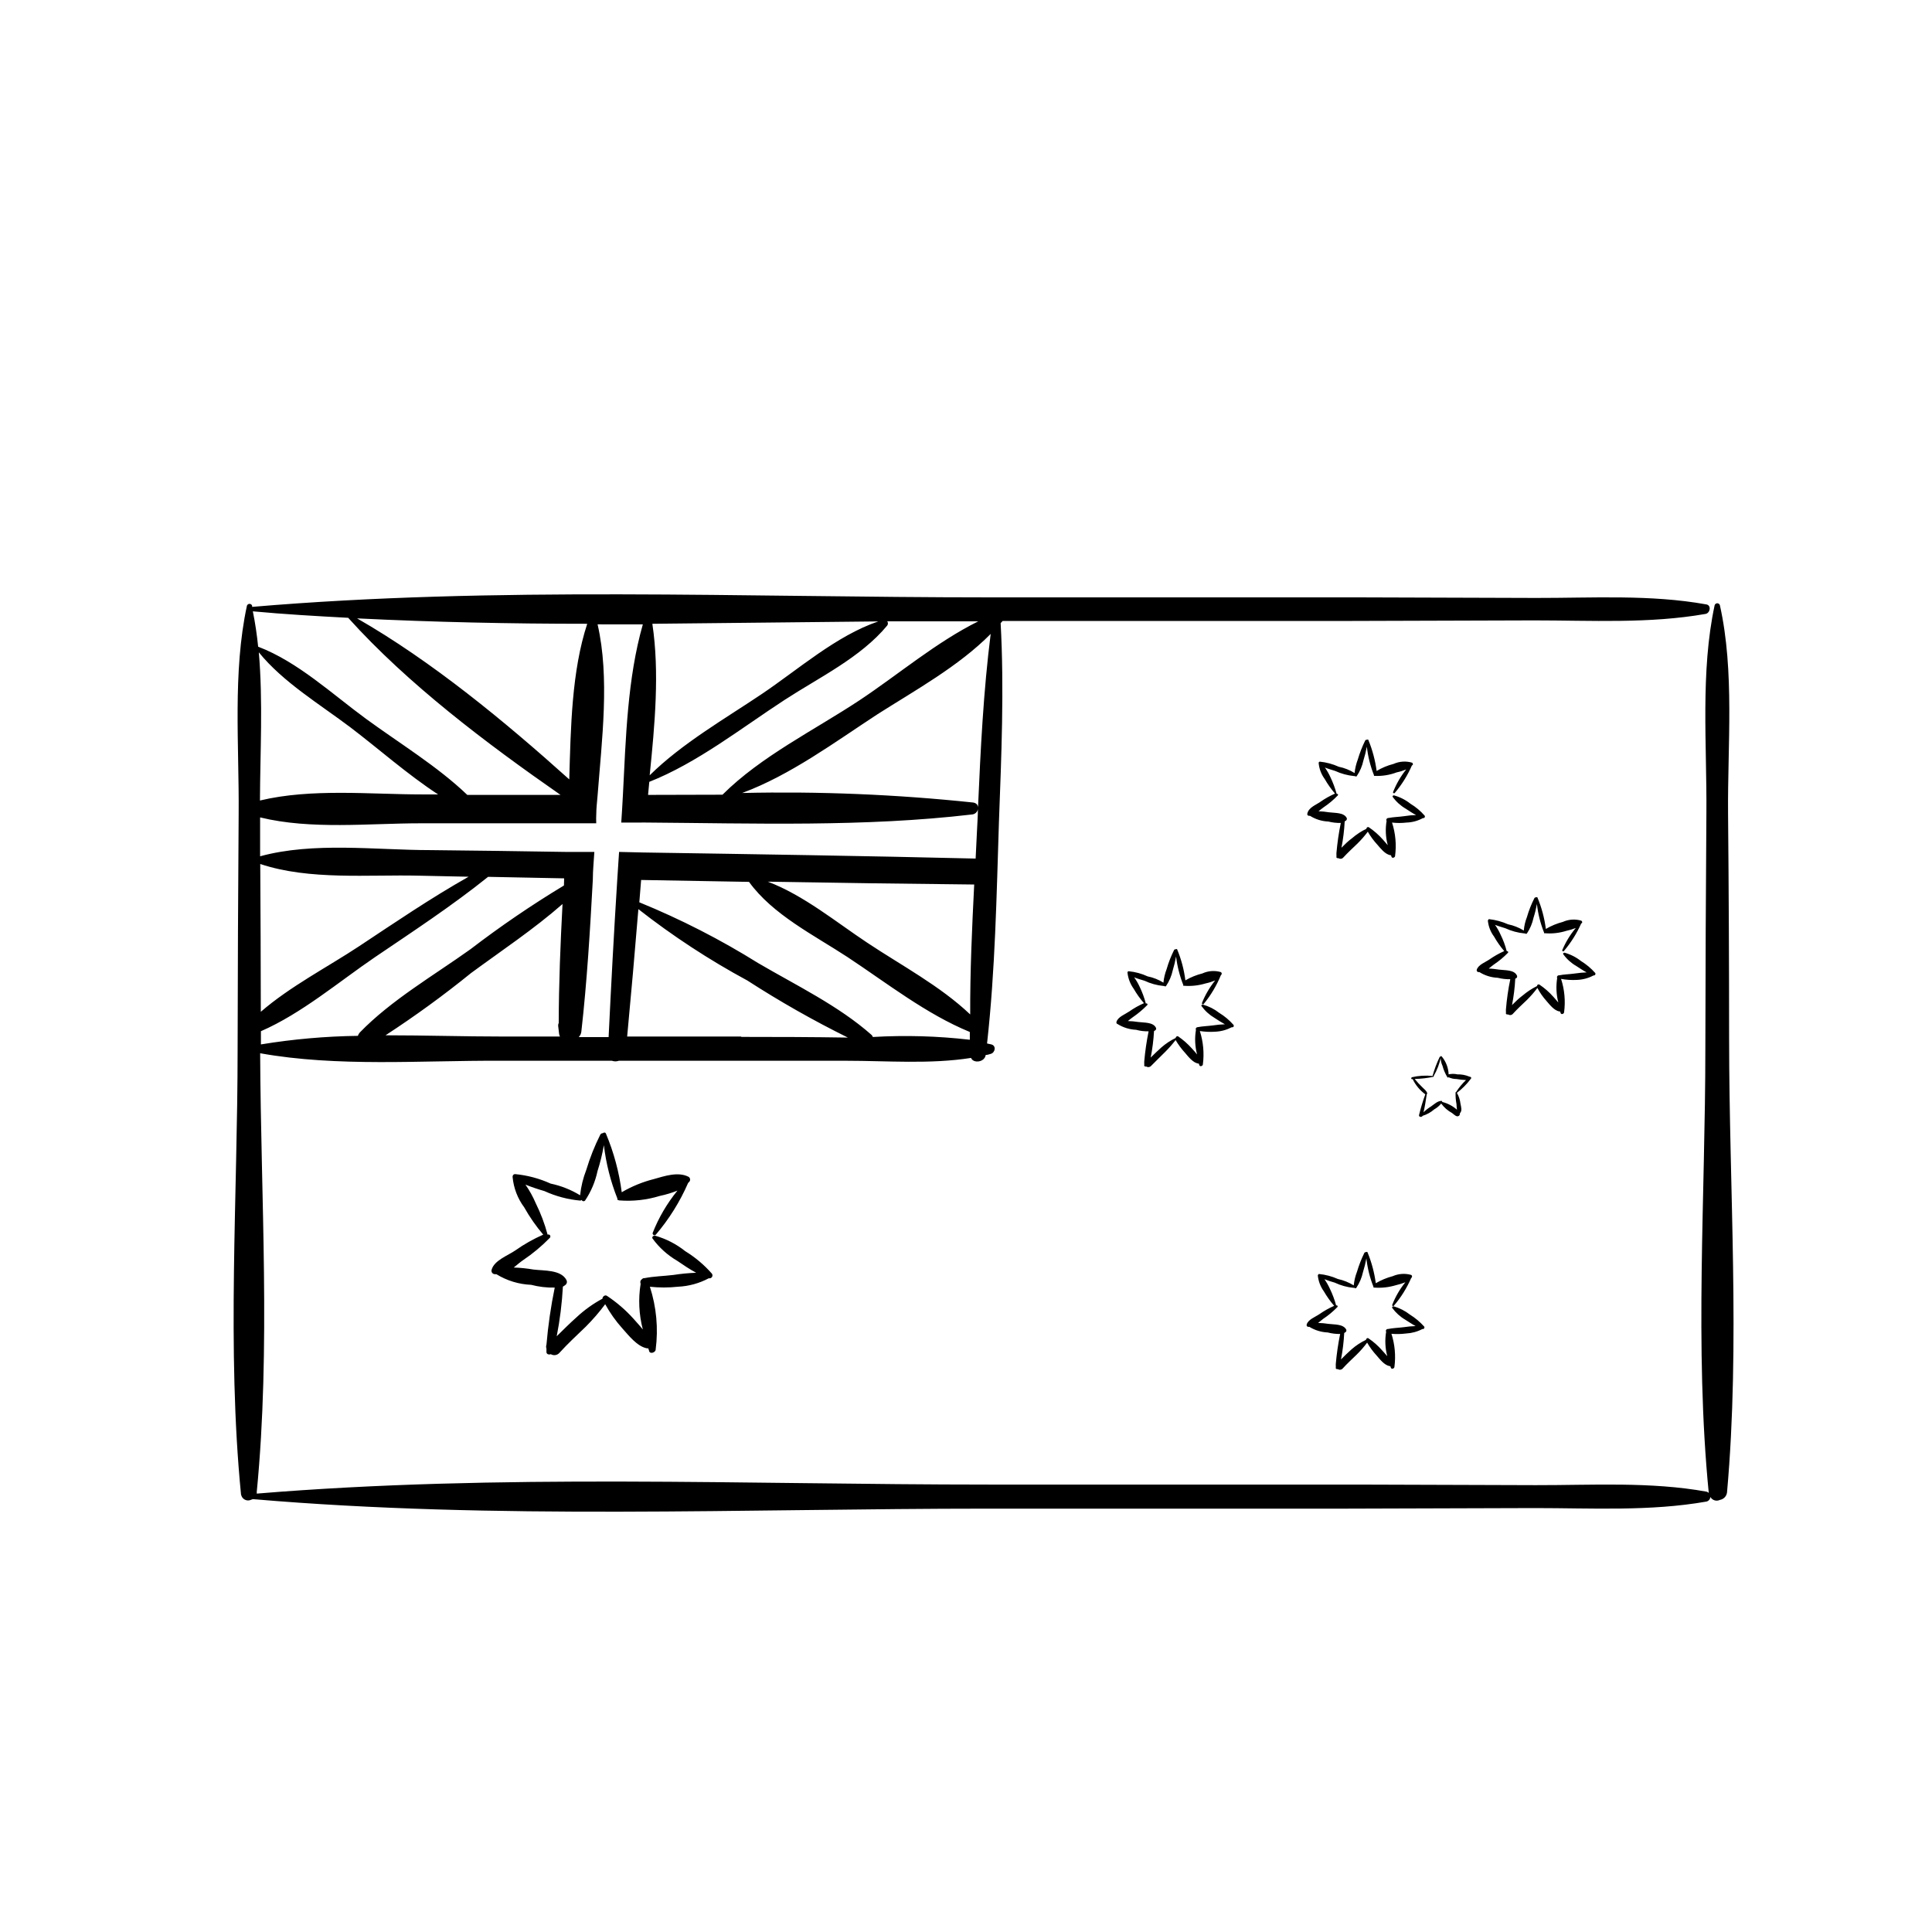 <?xml version="1.0" encoding="UTF-8"?>
<!-- Uploaded to: ICON Repo, www.svgrepo.com, Generator: ICON Repo Mixer Tools -->
<svg fill="#000000" width="800px" height="800px" version="1.1" viewBox="144 144 512 512" xmlns="http://www.w3.org/2000/svg">
 <path d="m602.23 419.47c0-19.984-0.094-39.969-0.277-59.953-0.152-17.961 1.762-37.535-2.168-55.141l0.004-0.004c-0.102-0.297-0.379-0.5-0.695-0.5-0.312 0-0.59 0.203-0.691 0.5-3.805 17.633-2.039 37.082-2.191 55.117-0.152 20.809-0.242 41.625-0.277 62.445 0 38.867-2.898 79.047 0.906 117.74-0.164-0.203-0.398-0.336-0.652-0.379-14.812-2.672-30.23-1.688-45.219-1.715l-47.484-0.152h-97.488c-64.336 0-129.73-2.922-193.96 2.394v0.004c0.023-0.133 0.023-0.27 0-0.402 3.727-38.215 1.082-77.863 0.906-116.3 20.504 3.68 42.672 1.891 63.43 1.988h29.773 0.004c0.602 0.215 1.258 0.215 1.863 0h31.914 28.266c10.855 0 22.344 0.957 33.152-0.754 0.527 1.484 3.578 1.234 3.879-0.781 0.43 0 0.855-0.152 1.285-0.277 1.234-0.301 1.586-2.168 0.203-2.519l-1.133-0.25c2.168-19.445 2.519-39.145 3.148-58.668 0.656-17.633 1.41-35.266 0.453-52.723l0.527-0.578h90.812l50.004-0.152c15.113 0 30.555 0.906 45.469-1.715 1.234-0.227 1.586-2.293 0.203-2.519-14.812-2.672-30.23-1.688-45.219-1.715l-47.484-0.152h-97.488c-64.766 0-130.61-2.973-195.18 2.519h-0.004c0.016-0.102 0.016-0.199 0-0.301-0.098-0.297-0.379-0.5-0.691-0.5s-0.594 0.203-0.691 0.5c-3.805 17.633-2.039 37.082-2.191 55.117-0.152 20.809-0.242 41.625-0.277 62.445 0 38.945-2.898 79.223 0.906 117.99 0.043 0.164 0.102 0.324 0.176 0.48 0.211 0.453 0.602 0.805 1.074 0.969 0.473 0.168 0.996 0.137 1.445-0.09l0.453-0.152c64.387 5.516 130.08 2.519 194.7 2.519h94.992l50.004-0.152c15.113 0 30.555 0.906 45.469-1.715l0.004 0.004c0.59-0.129 1.031-0.629 1.082-1.234 0.496 0.891 1.605 1.234 2.519 0.781 1-0.172 1.77-0.98 1.887-1.988 3.527-39.5 0.555-80.457 0.555-120.03zm-389.64-102.6c6.398 7.91 16.223 13.805 24.258 19.875 7.559 5.742 15.113 12.469 23.25 17.785h-4.106c-13.93 0-29.398-1.664-43.102 1.613 0.051-12.723 0.832-26.199-0.301-39.273zm0.379 56.098c13.07 4.359 28.664 2.769 42.141 3.098l13.074 0.277c-10.078 5.691-19.496 12.117-29.043 18.438-8.387 5.543-18.262 10.629-26.023 17.355-0.016-13.012-0.066-26.035-0.148-39.066zm79.199 45.016h-0.004c0.035 0.246 0.113 0.484 0.23 0.707h-15.316c-10.078 0-20.504-0.328-30.91-0.328 7.84-5.102 15.406-10.609 22.672-16.5 8.086-5.945 16.652-11.637 24.234-18.289-0.555 10.531-0.984 21.035-1.008 31.539-0.117 0.223-0.172 0.477-0.152 0.73zm1.285-39.324-0.004 0.004c-8.566 5.172-16.84 10.816-24.785 16.902-9.723 6.949-21.035 13.5-29.324 22.066-0.223 0.254-0.395 0.555-0.504 0.879-8.609 0.117-17.195 0.875-25.691 2.269v-3.5c10.781-4.684 20.707-13.148 30.23-19.625 10.078-6.828 20.402-13.602 29.977-21.285l20.152 0.402c-0.004 0.703-0.027 1.359-0.055 1.988zm46.98 40.027h-30.23c1.059-11.234 2.047-22.488 2.973-33.754 9.082 7.109 18.746 13.438 28.891 18.918 8.582 5.543 17.473 10.59 26.629 15.117-9.496-0.152-18.895-0.18-28.266-0.18zm34.84 0-0.004 0.004c-0.078-0.16-0.18-0.305-0.301-0.43-8.742-7.734-20-13.148-30.027-19.02-10.027-6.258-20.57-11.652-31.516-16.121 0.176-1.988 0.328-3.953 0.48-5.918l28.59 0.504c6.273 8.691 17.254 14.133 26.098 19.926 10.379 6.852 20.859 15.113 32.422 19.852v2.066-0.004c-8.547-0.992-17.16-1.234-25.746-0.73zm25.844-5.844c-7.961-7.559-18.289-13.023-27.258-18.992-8.289-5.492-16.879-12.594-26.375-16.199 18.238 0.32 36.469 0.57 54.688 0.754-0.578 11.516-1.109 23.105-1.059 34.566zm5.441-100.99c-1.941 15.289-2.695 30.73-3.375 46.148 0-0.629-0.402-1.211-1.359-1.336l-0.004 0.004c-20.305-2.141-40.727-2.984-61.137-2.519 12.797-4.734 24.688-13.578 35.922-20.906 9.898-6.301 21.461-12.672 29.949-21.262zm-89.68-2.543 59.879-0.629c-11.133 3.777-21.285 12.797-30.961 19.297-9.672 6.5-21.086 13.047-29.625 21.488 1.359-13.43 2.644-27.285 0.707-40.156zm-0.883 41.918c12.773-5.039 24.434-14.258 35.922-21.738 9.168-5.969 20.152-11.211 27.207-19.723v-0.004c0.25-0.324 0.25-0.781 0-1.109h24.133c-11.16 5.543-21.234 14.133-31.488 20.934-11.992 7.934-26.07 14.812-36.301 25.016l-19.723 0.051c0.098-1.16 0.227-2.316 0.324-3.477zm-13.98 8.613c0-1.688 0.227-3.426 0.352-5.039 1.133-14.762 3.25-31.16 0-45.344l11.992 0.004c-4.106 14.359-4.508 30.23-5.289 45.344-0.125 2.519-0.277 4.812-0.43 7.18l6.473-0.004c28.816 0.203 57.938 1.211 86.48-2.141 0.781-0.055 1.426-0.637 1.562-1.41 0 1.965-0.176 3.93-0.25 5.894-0.125 2.519-0.227 4.812-0.352 7.203-29.348-0.707-58.695-1.16-88.168-1.613l-6.324-0.148c-0.152 2.519-0.328 5.039-0.48 7.356-0.883 13.906-1.613 27.711-2.293 41.715h-7.91c0.371-0.387 0.609-0.879 0.68-1.41 1.512-13.375 2.316-26.902 3.047-40.305 0-2.519 0.277-5.039 0.402-7.356h-7.559c-11.941-0.176-23.879-0.379-35.848-0.48-14.461 0-31.008-2.242-45.168 1.637v-10.305c13.504 3.301 28.844 1.562 42.547 1.562h46.527c-0.043-1.004-0.02-1.66 0.008-2.34zm-2.394-50.531c-4.133 12.594-4.359 27.484-4.762 41.238-17.105-15.367-36.375-31.285-56.227-42.672 20.309 1.004 40.609 1.434 60.988 1.434zm-63.352-1.586c15.816 17.582 36.727 33.328 56.273 46.93h-24.711c-7.883-7.559-17.938-13.652-26.828-20.152s-18.062-15.113-28.59-19.121c-0.328-3.176-0.781-6.297-1.41-9.371 8.387 0.781 16.773 1.262 25.266 1.715zm79.953 177.27c1.742 5.367 2.266 11.055 1.535 16.648 0 0.73-1.41 1.309-1.738 0.43 0-0.25-0.176-0.527-0.25-0.781-0.148 0.051-0.305 0.051-0.453 0-2.519-0.555-4.684-3.352-6.398-5.266-1.754-1.949-3.273-4.098-4.535-6.398-1.566 2.106-3.285 4.09-5.137 5.945-2.344 2.266-4.762 4.484-6.953 6.902-0.57 0.688-1.551 0.855-2.32 0.402-0.555 0.203-1.258 0-1.16-0.754v-0.707h0.004c-0.125-0.348-0.125-0.73 0-1.082 0.434-5.078 1.168-10.125 2.191-15.113-2.106 0.047-4.211-0.199-6.246-0.73-3.266-0.137-6.441-1.105-9.223-2.82h-0.43 0.004c-0.281-0.016-0.535-0.152-0.699-0.379-0.16-0.227-0.211-0.516-0.133-0.781 0.68-2.519 4.332-3.777 6.324-5.164h-0.004c2.312-1.625 4.777-3.016 7.359-4.156-1.91-2.242-3.598-4.664-5.039-7.231-1.738-2.34-2.805-5.109-3.074-8.012-0.012-0.047-0.012-0.102 0-0.148 0-0.344 0.262-0.629 0.605-0.656 3.273 0.305 6.477 1.156 9.473 2.519 2.758 0.578 5.402 1.625 7.809 3.098 0.242-2.305 0.793-4.566 1.637-6.727 0.969-3.227 2.215-6.359 3.727-9.371 0.137-0.215 0.375-0.348 0.629-0.352 0.301-0.227 0.707-0.277 0.855 0.125h0.004c2.082 4.961 3.488 10.18 4.18 15.52 2.644-1.551 5.496-2.719 8.465-3.477 2.871-0.805 6.422-2.039 9.219-0.629 0.211 0.121 0.359 0.328 0.414 0.566 0.051 0.238 0.004 0.488-0.137 0.691l-0.379 0.402c-2.16 4.965-5.047 9.582-8.562 13.703-0.16 0.141-0.391 0.168-0.574 0.066-0.188-0.102-0.289-0.309-0.258-0.52 1.598-4.062 3.816-7.852 6.574-11.234-1.52 0.605-3.086 1.074-4.684 1.41-3.481 1.07-7.129 1.473-10.758 1.184-0.125-0.023-0.246-0.074-0.352-0.148h-0.125c-0.012-0.117-0.012-0.238 0-0.355-1.801-4.535-3.004-9.285-3.578-14.129-0.406 2.328-0.969 4.625-1.688 6.875-0.594 2.789-1.715 5.441-3.301 7.809-0.129 0.133-0.32 0.191-0.5 0.156-0.184-0.035-0.336-0.16-0.406-0.332-0.098 0.094-0.223 0.152-0.352 0.176-3.289-0.293-6.5-1.145-9.5-2.519-1.707-0.488-3.387-1.059-5.035-1.711 1.07 1.539 1.984 3.184 2.719 4.91 1.324 2.668 2.379 5.461 3.148 8.34 0.246-0.105 0.531-0.012 0.664 0.219 0.137 0.23 0.078 0.527-0.133 0.688-2.121 2.176-4.461 4.125-6.981 5.82-0.781 0.527-1.637 1.285-2.519 1.988 1.742 0.059 3.477 0.234 5.191 0.531 2.797 0.352 7.356 0 8.793 2.82h-0.004c0.219 0.418 0.113 0.934-0.25 1.234-0.223 0.176-0.457 0.336-0.707 0.477-0.238 4.418-0.785 8.809-1.637 13.152 1.715-1.688 3.426-3.402 5.266-5.039 2.062-1.926 4.367-3.578 6.852-4.914 0-0.578 0.707-1.133 1.234-0.73 2.559 1.703 4.894 3.715 6.953 5.996 0.73 0.855 1.688 1.84 2.519 2.898-1.039-3.965-1.238-8.102-0.578-12.145-0.211-0.438-0.047-0.965 0.375-1.207 0.148-0.195 0.391-0.293 0.629-0.254 2.519-0.504 5.039-0.527 7.707-0.855h0.004c1.984-0.309 3.988-0.5 5.996-0.578-1.762-0.934-3.402-2.066-5.039-3.176-2.559-1.492-4.781-3.5-6.523-5.894-0.277-0.402 0.301-0.883 0.68-0.754 2.906 0.824 5.621 2.223 7.984 4.106 2.637 1.617 5.016 3.621 7.055 5.945 0.199 0.262 0.215 0.625 0.035 0.902-0.184 0.277-0.52 0.41-0.844 0.332-2.519 1.344-5.309 2.109-8.16 2.242-2.496 0.27-5.012 0.27-7.508 0zm177.64-128.47c1.234-0.863 2.551-1.605 3.93-2.215-1.027-1.195-1.941-2.488-2.723-3.856-0.91-1.238-1.469-2.703-1.609-4.231-0.016-0.188 0.117-0.355 0.301-0.379 1.742 0.176 3.445 0.637 5.039 1.359 1.48 0.297 2.898 0.863 4.18 1.664 0.125-1.234 0.414-2.445 0.855-3.606 0.512-1.73 1.168-3.418 1.965-5.035 0.078-0.121 0.215-0.191 0.355-0.176 0.152 0 0.352-0.152 0.453 0 1.094 2.644 1.836 5.422 2.215 8.262 1.398-0.836 2.906-1.465 4.484-1.863 1.547-0.695 3.289-0.812 4.914-0.328 0.109 0.07 0.184 0.184 0.207 0.312 0.023 0.129-0.008 0.262-0.082 0.367h-0.152c-1.152 2.664-2.699 5.144-4.582 7.356-0.176 0.176-0.527 0-0.43-0.25v-0.004c0.848-2.16 2.019-4.184 3.477-5.992-0.816 0.336-1.656 0.598-2.519 0.777-1.855 0.703-3.836 1.02-5.82 0.934h-0.203v-0.176h0.004c-0.965-2.426-1.598-4.965-1.891-7.559-0.23 1.227-0.535 2.438-0.906 3.629-0.316 1.484-0.914 2.898-1.766 4.156-0.051 0.074-0.133 0.117-0.227 0.117-0.09 0-0.172-0.043-0.227-0.117-0.074 0.02-0.152 0.02-0.227 0-1.742-0.172-3.445-0.629-5.035-1.359-0.906-0.301-1.84-0.555-2.719-0.906h-0.004c0.555 0.793 1.035 1.637 1.438 2.516 0.688 1.426 1.242 2.91 1.66 4.434 0.301 0 0.527 0.227 0.277 0.48-1.121 1.16-2.363 2.199-3.703 3.098-0.402 0.277-0.883 0.68-1.359 1.059 0.93 0.031 1.855 0.125 2.769 0.277 1.484 0.203 3.906 0 4.684 1.484h0.004c0.105 0.238 0.043 0.516-0.152 0.684l-0.379 0.25c-0.117 2.344-0.406 4.676-0.855 6.977 0.906-0.906 1.812-1.812 2.797-2.519 1.16-1.004 2.445-1.852 3.828-2.516-0.004-0.16 0.078-0.309 0.215-0.387 0.137-0.078 0.309-0.078 0.441 0.008 1.332 0.906 2.551 1.973 3.629 3.172 0.402 0.48 0.906 1.008 1.359 1.562-0.566-2.102-0.668-4.301-0.305-6.449-0.086-0.141-0.094-0.32-0.023-0.469 0.07-0.152 0.211-0.258 0.379-0.285h0.125c1.359-0.277 2.769-0.277 4.133-0.48 1.359-0.203 2.141-0.277 3.199-0.301-0.934-0.48-1.812-1.082-2.746-1.688-1.359-0.785-2.535-1.852-3.453-3.125-0.152-0.203 0.152-0.453 0.352-0.402 1.586 0.441 3.07 1.195 4.359 2.219 1.406 0.848 2.672 1.91 3.754 3.148 0.098 0.145 0.094 0.336-0.004 0.48-0.102 0.145-0.277 0.215-0.449 0.172-1.332 0.73-2.816 1.137-4.332 1.184-1.281 0.152-2.574 0.152-3.856 0 0.926 2.859 1.203 5.891 0.805 8.867 0 0.379-0.754 0.707-0.934 0.227l-0.152-0.453h0.004c-0.074 0.031-0.152 0.031-0.227 0-1.387-0.301-2.519-1.789-3.402-2.797v0.004c-0.961-1.047-1.805-2.199-2.516-3.426-0.844 1.125-1.77 2.188-2.773 3.172-1.234 1.184-2.519 2.367-3.703 3.652-0.305 0.379-0.848 0.465-1.258 0.203-0.277 0-0.629 0-0.578-0.379 0.051-0.379 0-0.25 0-0.379v-0.578h-0.004c0.234-2.691 0.621-5.363 1.16-8.012-1.113 0.027-2.223-0.102-3.301-0.375-1.723-0.066-3.402-0.59-4.859-1.512h-0.277c-0.148 0-0.285-0.074-0.371-0.191-0.086-0.121-0.105-0.277-0.059-0.414 0.352-1.613 2.293-2.293 3.352-3.023zm18.867 140.89c0.922 2.852 1.199 5.871 0.805 8.84 0 0.402-0.754 0.707-0.934 0.227l-0.152-0.453h0.004c-0.074 0.031-0.156 0.031-0.227 0-1.387-0.277-2.519-1.789-3.402-2.797v0.004c-0.961-1.047-1.805-2.195-2.519-3.426-0.84 1.125-1.766 2.188-2.769 3.172-1.234 1.211-2.519 2.367-3.703 3.68-0.312 0.367-0.855 0.445-1.258 0.176-0.277 0-0.629 0-0.578-0.379 0.051-0.379 0-0.25 0-0.379v-0.578h-0.004c0.234-2.68 0.621-5.348 1.16-7.984-1.113 0.016-2.223-0.121-3.301-0.402-1.719-0.074-3.394-0.586-4.859-1.488h-0.277c-0.148 0-0.289-0.07-0.371-0.191-0.086-0.121-0.109-0.273-0.059-0.414 0.352-1.336 2.293-2.016 3.352-2.746 1.234-0.863 2.551-1.605 3.93-2.215-1.023-1.191-1.934-2.473-2.723-3.828-0.906-1.25-1.465-2.723-1.613-4.258 0 0 0.152-0.352 0.301-0.352h0.004c1.742 0.164 3.441 0.617 5.039 1.332 1.477 0.32 2.894 0.891 4.18 1.688 0.121-1.23 0.41-2.445 0.855-3.602 0.516-1.73 1.172-3.414 1.965-5.035 0.082-0.113 0.215-0.18 0.355-0.18 0.152 0 0.352-0.152 0.453 0 1.094 2.641 1.836 5.41 2.215 8.238 1.402-0.824 2.91-1.453 4.484-1.863 1.551-0.68 3.289-0.797 4.914-0.328 0.109 0.07 0.184 0.184 0.207 0.312 0.023 0.129-0.008 0.262-0.082 0.367l-0.152 0.152c-1.156 2.656-2.699 5.129-4.586 7.328-0.176 0.203-0.527 0-0.43-0.227h0.004c0.836-2.168 2.012-4.188 3.477-5.992-0.82 0.324-1.66 0.586-2.519 0.781-1.852 0.559-3.789 0.773-5.719 0.629h-0.203v-0.176c-0.961-2.426-1.598-4.965-1.887-7.559-0.23 1.234-0.531 2.453-0.906 3.652-0.324 1.484-0.922 2.894-1.766 4.156-0.051 0.074-0.137 0.117-0.227 0.117s-0.176-0.043-0.227-0.117h-0.227c-1.746-0.164-3.453-0.633-5.039-1.387-0.922-0.25-1.828-0.555-2.719-0.906 0.555 0.793 1.035 1.637 1.434 2.519 0.691 1.422 1.25 2.906 1.664 4.434 0.133-0.062 0.289-0.016 0.363 0.109 0.074 0.129 0.035 0.289-0.086 0.371-1.121 1.152-2.363 2.18-3.703 3.07l-1.359 1.082v0.004c0.926 0.023 1.852 0.105 2.769 0.25 1.484 0.203 3.906 0 4.684 1.512h0.004c0.102 0.227 0.039 0.496-0.152 0.656l-0.379 0.25c-0.121 2.352-0.406 4.691-0.855 7.004 0.906-0.906 1.812-1.812 2.797-2.672 1.152-1.012 2.441-1.859 3.828-2.516 0-0.301 0.379-0.605 0.656-0.402v-0.004c1.34 0.91 2.559 1.984 3.625 3.199 0.402 0.453 0.906 0.984 1.359 1.535l0.004 0.004c-0.566-2.106-0.668-4.305-0.305-6.449-0.086-0.145-0.094-0.32-0.023-0.473 0.07-0.152 0.211-0.258 0.375-0.285h0.125c1.359-0.277 2.769-0.301 4.133-0.48v0.004c1.062-0.164 2.129-0.266 3.199-0.301-0.934-0.504-1.812-1.109-2.746-1.688v-0.004c-1.352-0.789-2.527-1.855-3.449-3.121-0.152-0.227 0.152-0.48 0.352-0.43 1.582 0.453 3.062 1.203 4.359 2.219 1.395 0.863 2.656 1.926 3.754 3.148 0.098 0.145 0.094 0.336-0.004 0.48-0.102 0.145-0.281 0.215-0.449 0.172-1.344 0.707-2.82 1.109-4.336 1.188-1.309 0.168-2.637 0.195-3.953 0.074zm-50.758-80.18c0.91 2.852 1.188 5.871 0.805 8.84 0 0.402-0.754 0.707-0.934 0.227l-0.152-0.453h0.004c-0.078 0.016-0.152 0.016-0.227 0-1.387-0.301-2.519-1.789-3.402-2.82-0.957-1.043-1.801-2.184-2.519-3.402-0.855 1.109-1.777 2.16-2.769 3.148-1.258 1.211-2.519 2.519-3.703 3.68-0.312 0.367-0.848 0.453-1.262 0.199-0.277 0-0.629 0-0.578-0.379 0.051-0.379 0-0.25 0-0.379v-0.578 0.004c0.234-2.691 0.621-5.367 1.16-8.012-1.113 0.027-2.227-0.105-3.301-0.402-1.723-0.074-3.394-0.586-4.863-1.488h0.078c-0.148 0-0.285-0.07-0.371-0.191-0.086-0.117-0.109-0.273-0.059-0.414 0.352-1.309 2.293-2.016 3.352-2.746v0.004c1.234-0.867 2.551-1.609 3.93-2.219-1.027-1.188-1.941-2.469-2.723-3.828-0.906-1.254-1.473-2.719-1.637-4.258-0.016-0.09 0.012-0.184 0.066-0.254 0.059-0.074 0.145-0.117 0.234-0.125 1.746 0.164 3.449 0.625 5.039 1.363 1.484 0.297 2.898 0.859 4.184 1.66 0.121-1.234 0.406-2.445 0.855-3.602 0.496-1.738 1.156-3.422 1.965-5.039 0.066-0.129 0.207-0.207 0.352-0.199 0.152 0 0.352-0.152 0.453 0 1.098 2.633 1.836 5.402 2.191 8.234 1.41-0.824 2.926-1.441 4.512-1.836 1.531-0.703 3.266-0.828 4.887-0.355 0.113 0.07 0.191 0.18 0.223 0.309 0.027 0.129 0 0.266-0.074 0.371l-0.152 0.152h0.004c-1.129 2.758-2.668 5.332-4.559 7.633-0.176 0.176-0.527 0-0.453-0.25h-0.004c0.863-2.164 2.043-4.184 3.504-5.996-0.816 0.336-1.656 0.598-2.519 0.781-1.852 0.559-3.789 0.773-5.719 0.629-0.066 0.023-0.137 0.023-0.203 0v-0.203c-0.957-2.426-1.602-4.965-1.914-7.555-0.219 1.234-0.512 2.453-0.879 3.652-0.32 1.484-0.918 2.894-1.766 4.156-0.055 0.074-0.145 0.117-0.238 0.117s-0.184-0.043-0.238-0.117c-0.066 0.023-0.137 0.023-0.203 0-1.746-0.168-3.453-0.637-5.039-1.387-0.906-0.277-1.84-0.527-2.746-0.906 0.57 0.789 1.059 1.633 1.465 2.519 0.688 1.422 1.234 2.906 1.637 4.434 0.133-0.082 0.305-0.043 0.391 0.086 0.082 0.133 0.043 0.309-0.09 0.391-1.133 1.148-2.375 2.188-3.703 3.102-0.43 0.277-0.883 0.68-1.359 1.059v-0.004c0.926 0.027 1.852 0.109 2.769 0.254 1.484 0.203 3.906 0 4.66 1.512 0.121 0.219 0.066 0.492-0.125 0.656l-0.379 0.25c-0.129 2.352-0.422 4.691-0.879 7.004 0.934-0.906 1.84-1.812 2.82-2.672 1.148-1.008 2.426-1.855 3.805-2.519 0-0.301 0.379-0.605 0.68-0.402 1.328 0.922 2.547 1.996 3.625 3.199 0.402 0.453 0.906 0.984 1.359 1.562h0.004c-0.562-2.113-0.664-4.32-0.305-6.473-0.074-0.145-0.078-0.312-0.008-0.457 0.07-0.145 0.203-0.246 0.359-0.273 1.359-0.277 2.769-0.301 4.133-0.48 1.059-0.164 2.129-0.266 3.199-0.301-0.934-0.504-1.812-1.082-2.746-1.688-1.352-0.793-2.527-1.855-3.449-3.125-0.176-0.227 0.152-0.48 0.352-0.402 1.574 0.438 3.047 1.18 4.332 2.191 1.402 0.852 2.668 1.914 3.754 3.148 0.125 0.137 0.145 0.34 0.043 0.496-0.102 0.152-0.297 0.219-0.473 0.16-1.34 0.703-2.816 1.109-4.332 1.184-1.379 0.098-2.766 0.039-4.129-0.176zm95.723-13.828v-0.004c0.926 2.859 1.203 5.891 0.805 8.867 0 0.379-0.73 0.707-0.906 0.227l-0.152-0.453h-0.227c-1.41-0.301-2.519-1.789-3.402-2.797h0.004c-0.934-1.039-1.738-2.188-2.394-3.426-0.848 1.125-1.773 2.184-2.769 3.176-1.258 1.184-2.519 2.367-3.703 3.652-0.309 0.379-0.852 0.465-1.262 0.199-0.301 0-0.656 0-0.605-0.379s0-0.25 0-0.379v-0.578l0.004 0.004c0.219-2.691 0.605-5.367 1.156-8.012-1.121 0.023-2.238-0.105-3.324-0.379-1.727-0.07-3.402-0.59-4.863-1.512h-0.25c-0.148 0-0.285-0.07-0.375-0.191-0.09-0.117-0.117-0.27-0.078-0.41 0.352-1.336 2.316-2.016 3.352-2.746 1.234-0.859 2.551-1.602 3.93-2.219-1.023-1.195-1.926-2.484-2.699-3.852-0.926-1.234-1.492-2.699-1.637-4.234 0 0 0.125-0.352 0.301-0.379h0.004c1.738 0.191 3.438 0.652 5.035 1.363 1.484 0.305 2.898 0.867 4.184 1.66 0.102-1.227 0.379-2.43 0.832-3.574 0.5-1.742 1.168-3.426 1.988-5.039 0.066-0.117 0.195-0.184 0.328-0.176 0.152 0 0.379-0.152 0.453 0 1.121 2.672 1.875 5.484 2.242 8.363 1.41-0.828 2.926-1.457 4.508-1.867 1.539-0.691 3.273-0.809 4.887-0.324 0.113 0.066 0.195 0.176 0.223 0.305 0.031 0.129 0.004 0.266-0.07 0.375h-0.152c-1.172 2.66-2.727 5.137-4.609 7.356-0.078 0.094-0.215 0.117-0.32 0.055s-0.152-0.191-0.105-0.309c0.887-2.117 2.094-4.086 3.574-5.844-0.816 0.324-1.656 0.574-2.516 0.758-1.848 0.582-3.793 0.797-5.719 0.629h-0.176v-0.176c-0.965-2.426-1.602-4.965-1.891-7.559-0.223 1.234-0.523 2.457-0.906 3.652-0.312 1.477-0.902 2.879-1.738 4.133-0.059 0.074-0.148 0.117-0.242 0.117-0.09 0-0.18-0.043-0.238-0.117-0.062 0.031-0.137 0.031-0.199 0-1.746-0.168-3.449-0.629-5.039-1.363-0.906-0.301-1.863-0.555-2.746-0.906 0.562 0.789 1.043 1.633 1.438 2.519 0.707 1.414 1.266 2.902 1.66 4.434 0.301 0 0.555 0.227 0.301 0.48h0.004c-1.133 1.16-2.383 2.199-3.731 3.098-0.402 0.277-0.855 0.68-1.336 1.059 0.883 0 1.789 0.152 2.769 0.277 1.461 0.203 3.906 0 4.66 1.484h0.004c0.133 0.207 0.133 0.473 0 0.68l-0.402 0.25v0.004c-0.121 2.344-0.41 4.676-0.859 6.977 0.906-0.906 1.84-1.812 2.797-2.519 1.168-0.992 2.453-1.84 3.828-2.519-0.004-0.156 0.078-0.305 0.215-0.383 0.137-0.082 0.309-0.078 0.441 0.008 1.348 0.906 2.574 1.98 3.652 3.199 0.379 0.453 0.906 0.984 1.336 1.535-0.539-2.106-0.641-4.301-0.305-6.449-0.07-0.145-0.074-0.316-0.008-0.465 0.07-0.145 0.203-0.254 0.363-0.289h0.152c1.336-0.277 2.746-0.277 4.133-0.48s2.117-0.25 3.176-0.301c-0.934-0.48-1.789-1.082-2.746-1.688h-0.004c-1.359-0.785-2.535-1.852-3.453-3.125-0.152-0.203 0.152-0.453 0.352-0.402 1.59 0.441 3.07 1.191 4.359 2.215 1.398 0.859 2.664 1.922 3.754 3.148 0.09 0.145 0.09 0.328 0 0.469-0.094 0.141-0.262 0.215-0.43 0.188-1.336 0.711-2.816 1.117-4.332 1.184-1.457 0.086-2.922-0.008-4.356-0.277zm-27.582 30.23-0.004-0.004c0.504 0.883 0.82 1.859 0.934 2.871 0.176 0.934 0.504 1.84-0.152 2.519 0.027 0.227-0.047 0.457-0.199 0.629-0.605 0.578-1.41-0.352-1.863-0.68-1.141-0.617-2.129-1.477-2.898-2.519-0.512 0.621-1.137 1.145-1.84 1.535-0.891 0.781-1.938 1.367-3.074 1.715-0.203 0.43-1.082 0.352-0.957-0.203 0.449-1.859 1.004-3.695 1.664-5.492-1.43-1.047-2.582-2.43-3.352-4.027h-0.203c-0.301 0-0.176-0.43 0-0.504h0.004c1.789-0.414 3.637-0.523 5.465-0.328 0.477-1.734 1.109-3.418 1.891-5.039 0-0.203 0.379 0 0.328 0-0.363 1.773-1.008 3.473-1.914 5.039v0.203-0.004c-1.656 0.359-3.344 0.555-5.039 0.582 0.625 0.77 1.297 1.504 2.016 2.191 0.48 0.504 1.133 0.934 1.309 1.613 0.012 0.102-0.035 0.199-0.125 0.25-0.25 1.586-0.48 3.223-0.855 4.785 0.605-0.594 1.285-1.121 2.012-1.562 0.832-0.578 1.688-1.438 2.719-1.461h0.004c0.148-0.008 0.258 0.141 0.199 0.277 1.461 0.363 2.809 1.07 3.93 2.066-0.066-0.492-0.109-0.988-0.125-1.484-0.184-0.965-0.27-1.941-0.25-2.922-0.031-0.055-0.031-0.125 0-0.18l0.176-0.152v0.004c0.734-1.145 1.605-2.191 2.594-3.125-0.844-0.039-1.688-0.133-2.519-0.277-0.73-0.004-1.453-0.168-2.113-0.477-0.07 0.113-0.234 0.113-0.305 0-0.57-0.934-1.004-1.941-1.285-3-0.363-0.785-0.539-1.648-0.504-2.519 0.055-0.121 0.227-0.121 0.277 0 1.129 1.336 1.777 3.016 1.84 4.762 0.762-0.18 1.555-0.18 2.316 0 1.098-0.031 2.191 0.172 3.199 0.605 0.301 0 0.629 0.25 0.402 0.527-1.07 1.441-2.344 2.723-3.777 3.805z"/>
</svg>